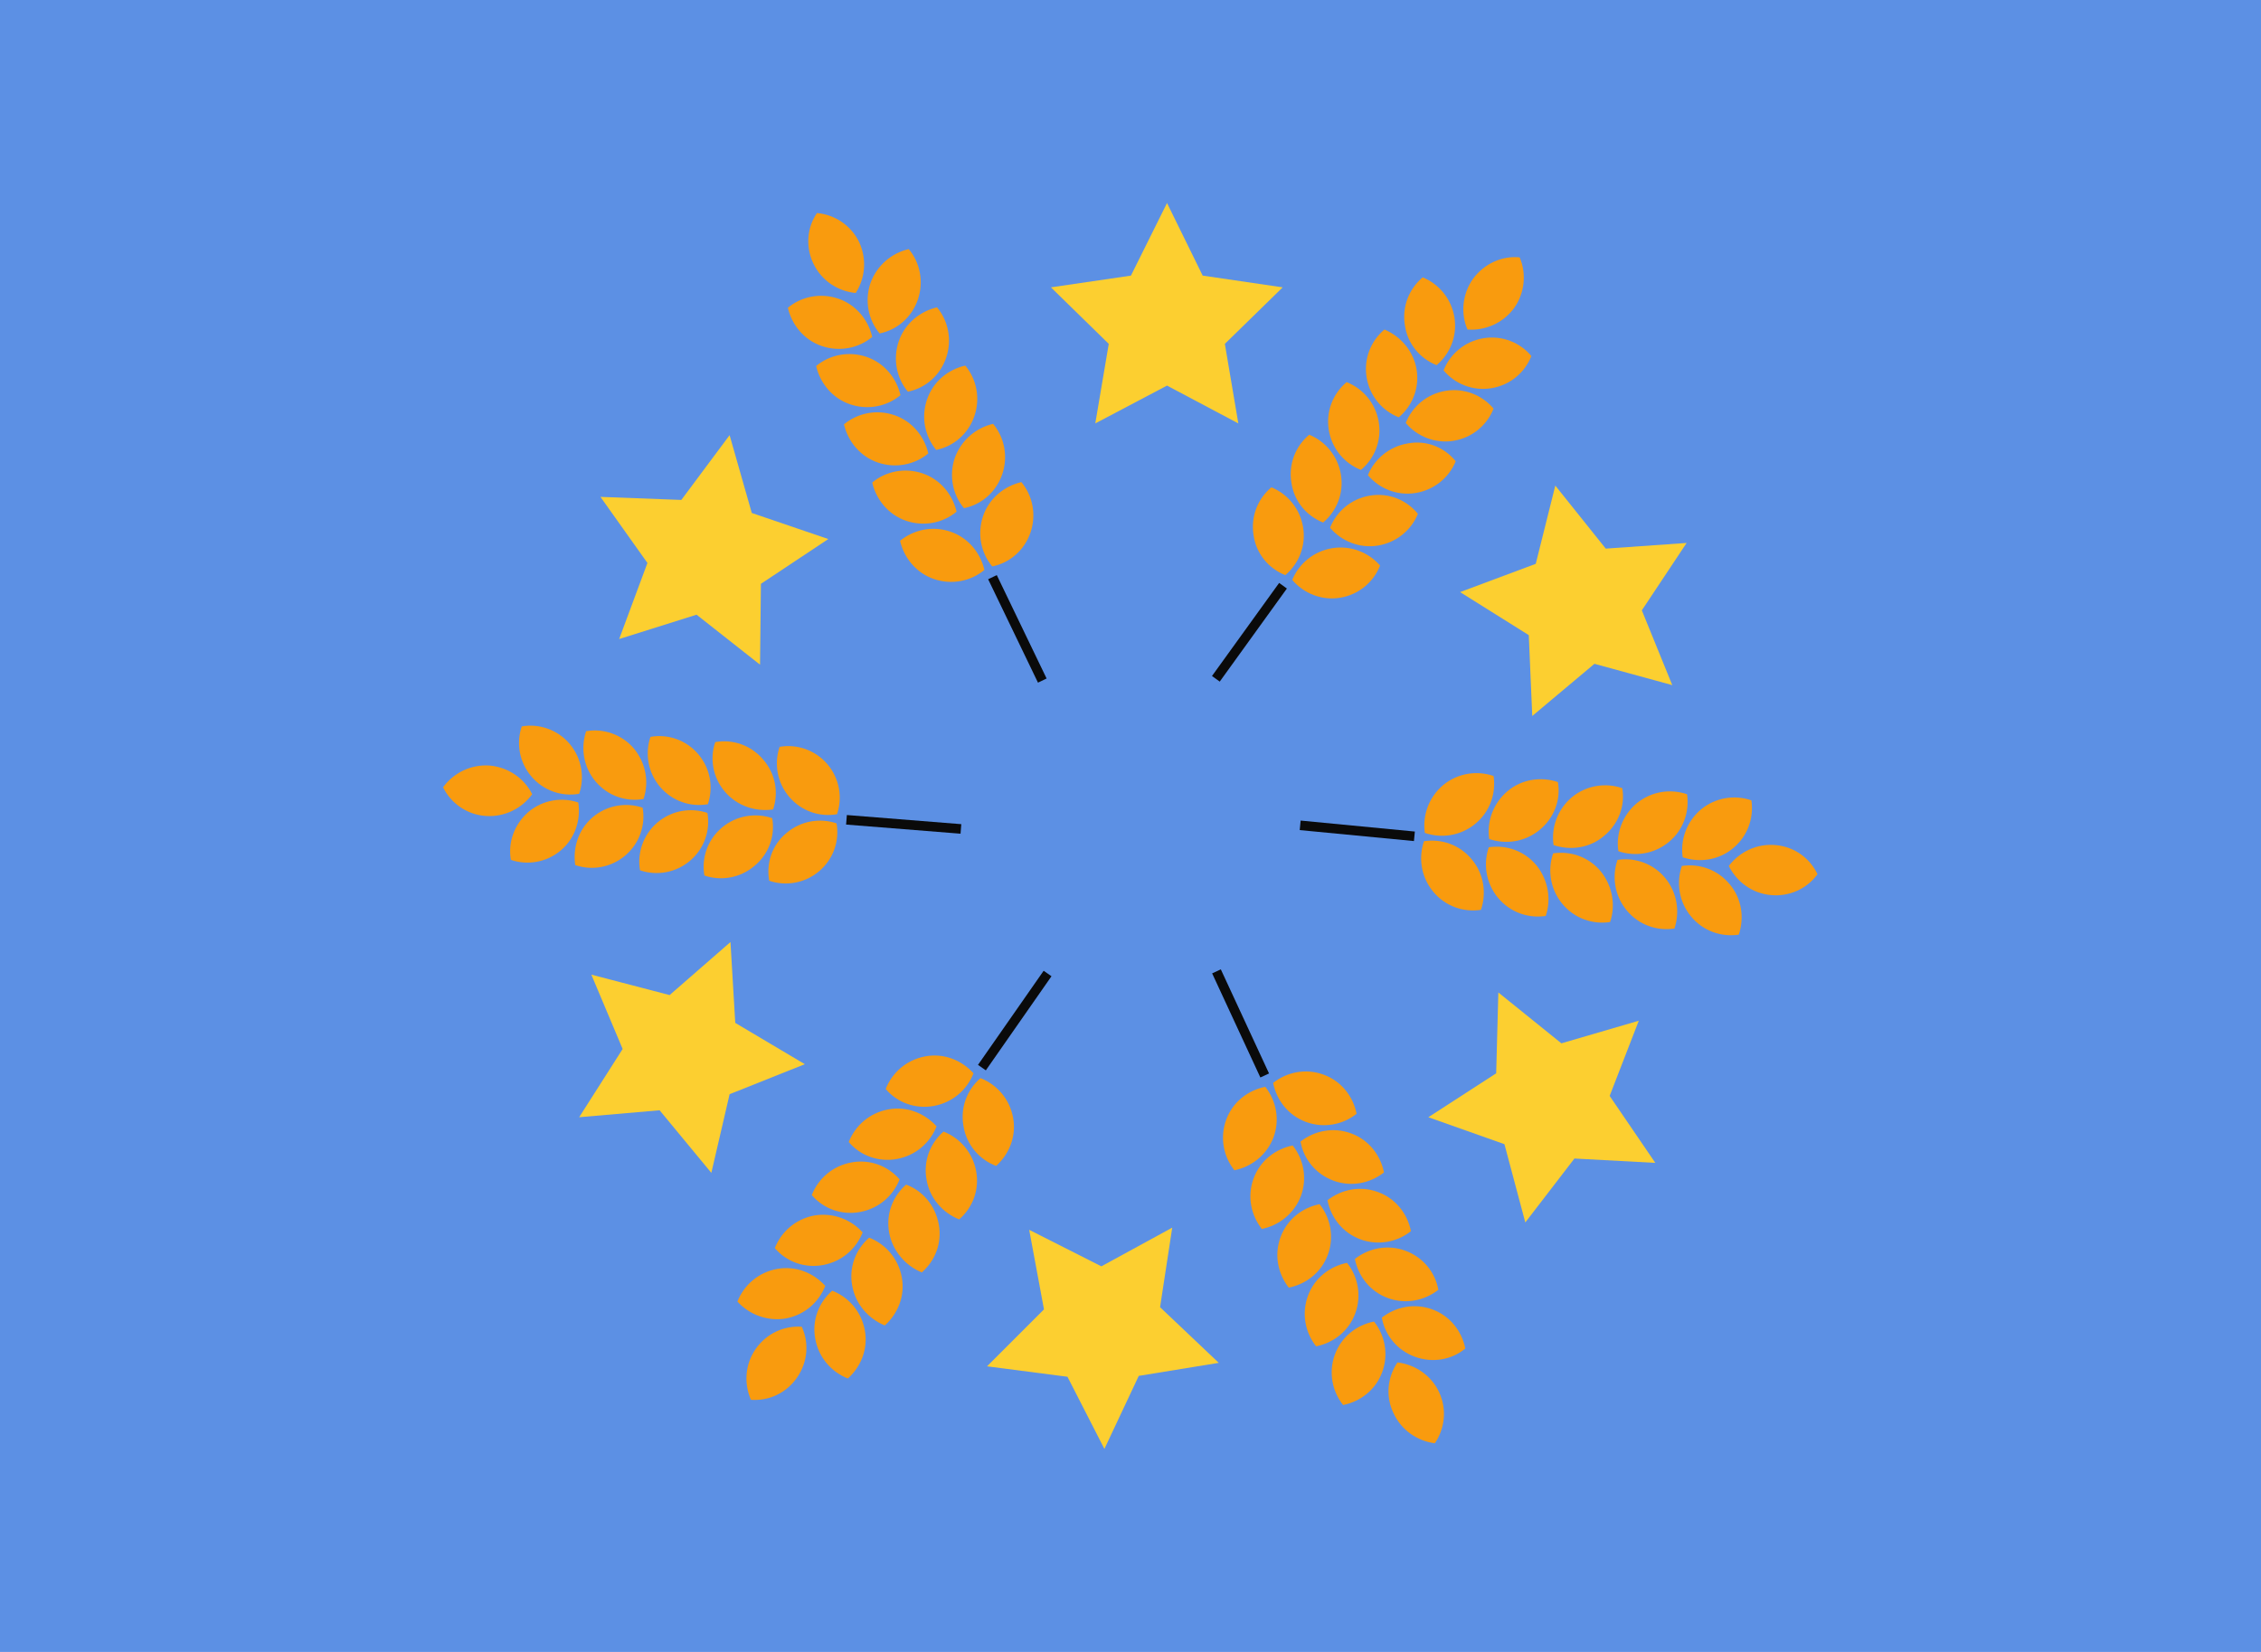 <?xml version="1.0" encoding="utf-8"?>
<!DOCTYPE svg PUBLIC "-//W3C//DTD SVG 1.1//EN" "http://www.w3.org/Graphics/SVG/1.1/DTD/svg11.dtd">
<svg version="1.1" xmlns="http://www.w3.org/2000/svg" xmlns:xlink="http://www.w3.org/1999/xlink" x="0px" y="0px" width="520px"
	 height="100%" viewBox="0 0 520 380" enable-background="new 0 0 520 380" xml:space="preserve" preserveAspectRatio="none">
<g id="FONDS">
	<rect fill="#5C90E4" width="520" height="380"/>
</g>
<g id="ILLUS">
	<g>
		<g>
			<g>
				<path fill="#F99B0E" d="M338.8,64.1c-2.5,3.5-2.9,8-1.3,11.7c4,0.3,8.1-1.4,10.7-4.9c2.5-3.5,2.9-8,1.3-11.7
					C345.5,58.8,341.4,60.6,338.8,64.1"/>
				<path fill="#F99B0E" d="M317.1,97.1c0.7,4.3-1,8.4-4.1,11c-3.8-1.5-6.7-4.9-7.4-9.2c-0.7-4.3,1-8.4,4.1-11
					C313.5,89.4,316.4,92.8,317.1,97.1"/>
				<path fill="#F99B0E" d="M323.8,102c-4.3,0.7-7.7,3.6-9.2,7.3c2.6,3.1,6.7,4.8,11,4.1c4.3-0.7,7.7-3.6,9.2-7.3
					C332.2,102.9,328.1,101.2,323.8,102"/>
				<path fill="#F99B0E" d="M308.4,109.2c0.7,4.3-1,8.4-4.1,11c-3.8-1.5-6.7-4.9-7.3-9.2c-0.7-4.3,1-8.4,4.1-11
					C304.8,101.5,307.7,104.9,308.4,109.2"/>
				<path fill="#F99B0E" d="M315.1,114c-4.3,0.7-7.7,3.6-9.2,7.4c2.6,3.1,6.8,4.8,11,4.1c4.3-0.7,7.7-3.6,9.2-7.3
					C323.5,115,319.4,113.3,315.1,114"/>
				<path fill="#F99B0E" d="M334.5,73c0.7,4.3-1,8.4-4.1,11c-3.8-1.5-6.7-4.9-7.3-9.2c-0.7-4.3,1-8.4,4.1-11
					C330.9,65.3,333.8,68.7,334.5,73"/>
				<path fill="#F99B0E" d="M341.2,77.8c-4.3,0.7-7.7,3.6-9.2,7.4c2.6,3.1,6.7,4.8,11,4.1c4.3-0.7,7.7-3.6,9.2-7.4
					C349.6,78.8,345.5,77.1,341.2,77.8"/>
				<path fill="#F99B0E" d="M325.8,85c0.7,4.3-1,8.4-4.1,11c-3.8-1.5-6.7-4.9-7.4-9.2c-0.7-4.3,1-8.4,4.1-11
					C322.2,77.4,325.1,80.8,325.8,85"/>
				<path fill="#F99B0E" d="M332.5,89.9c-4.3,0.7-7.7,3.6-9.2,7.4c2.6,3.1,6.8,4.8,11,4.1c4.3-0.7,7.7-3.6,9.2-7.4
					C340.9,90.9,336.8,89.2,332.5,89.9"/>
				<path fill="#F99B0E" d="M299.7,121.3c0.7,4.3-1,8.4-4.1,11c-3.8-1.5-6.7-4.9-7.3-9.2c-0.7-4.3,1-8.4,4.1-11
					C296.1,113.6,299,117,299.7,121.3"/>
				<path fill="#F99B0E" d="M306.4,126.1c-4.3,0.7-7.7,3.6-9.2,7.3c2.6,3.1,6.8,4.8,11,4.1c4.3-0.7,7.7-3.6,9.2-7.4
					C314.8,127.1,310.7,125.4,306.4,126.1"/>
				
					<rect x="286.3" y="132.2" transform="matrix(-0.811 -0.585 0.585 -0.811 435.376 431.491)" fill="#0A0A0A" width="2.2" height="26.4"/>
			</g>
			<g>
				<path fill="#F99B0E" d="M408.4,194.4c-4.3-0.4-8.3,1.5-10.8,4.8c1.8,3.6,5.3,6.3,9.7,6.7c4.3,0.4,8.3-1.5,10.7-4.8
					C416.3,197.5,412.8,194.8,408.4,194.4"/>
				<path fill="#F99B0E" d="M368.9,192.3c-3.3,2.8-7.7,3.4-11.6,2.1c-0.6-4,0.9-8.2,4.2-11c3.4-2.8,7.8-3.4,11.6-2.1
					C373.8,185.3,372.3,189.5,368.9,192.3"/>
				<path fill="#F99B0E" d="M368.2,200.5c-2.8-3.4-7-4.8-11-4.2c-1.3,3.8-0.7,8.2,2.1,11.6c2.8,3.4,7,4.8,11,4.2
					C371.6,208.3,370.9,203.9,368.2,200.5"/>
				<path fill="#F99B0E" d="M354.1,190.9c-3.4,2.8-7.8,3.4-11.6,2.1c-0.6-4,0.9-8.2,4.2-11c3.3-2.8,7.8-3.4,11.6-2.1
					C359,183.9,357.5,188.1,354.1,190.9"/>
				<path fill="#F99B0E" d="M353.4,199.1c-2.8-3.4-7-4.8-11-4.2c-1.3,3.8-0.7,8.2,2.1,11.6c2.8,3.4,7,4.8,11,4.2
					C356.8,206.9,356.1,202.5,353.4,199.1"/>
				<path fill="#F99B0E" d="M398.6,195.1c-3.3,2.8-7.8,3.4-11.6,2.1c-0.6-4,0.9-8.2,4.2-11c3.4-2.8,7.8-3.4,11.6-2.1
					C403.4,188.2,401.9,192.4,398.6,195.1"/>
				<path fill="#F99B0E" d="M397.8,203.4c-2.8-3.4-7-4.8-11-4.2c-1.3,3.8-0.7,8.2,2.1,11.6c2.8,3.4,7,4.8,11,4.2
					C401.2,211.1,400.6,206.7,397.8,203.4"/>
				<path fill="#F99B0E" d="M383.8,193.7c-3.4,2.8-7.8,3.4-11.6,2.1c-0.6-4,0.9-8.2,4.2-11c3.4-2.8,7.8-3.4,11.6-2.1
					C388.6,186.8,387.1,191,383.8,193.7"/>
				<path fill="#F99B0E" d="M383,202c-2.8-3.4-7-4.8-11-4.2c-1.3,3.8-0.7,8.2,2.1,11.6c2.8,3.4,7,4.8,11,4.2
					C386.4,209.7,385.7,205.3,383,202"/>
				<path fill="#F99B0E" d="M339.3,189.5c-3.4,2.8-7.8,3.4-11.6,2.1c-0.6-4,0.9-8.2,4.2-11c3.4-2.8,7.8-3.4,11.6-2.1
					C344.1,182.5,342.7,186.7,339.3,189.5"/>
				<path fill="#F99B0E" d="M338.5,197.7c-2.8-3.4-7-4.8-11-4.2c-1.3,3.8-0.7,8.2,2.1,11.6c2.8,3.4,7,4.8,11,4.2
					C341.9,205.5,341.3,201,338.5,197.7"/>
				
					<rect x="311.2" y="177.8" transform="matrix(9.564333e-02 -0.995 0.995 9.564333e-02 92.244 483.587)" fill="#0A0A0A" width="2.2" height="26.4"/>
			</g>
			<g>
				<path fill="#F99B0E" d="M331,320.3c-1.8-3.9-5.5-6.4-9.6-6.9c-2.3,3.4-2.8,7.8-0.9,11.7c1.8,3.9,5.5,6.4,9.5,6.9
					C332.3,328.6,332.8,324.2,331,320.3"/>
				<path fill="#F99B0E" d="M312.9,285.1c-4.1-1.5-6.8-5-7.6-9c3.2-2.5,7.5-3.4,11.6-1.9c4.1,1.5,6.8,5,7.6,9
					C321.4,285.7,317,286.6,312.9,285.1"/>
				<path fill="#F99B0E" d="M305.4,288.6c1.5-4.1,0.6-8.4-1.9-11.6c-4,0.8-7.5,3.5-9,7.6c-1.5,4.1-0.6,8.4,1.9,11.6
					C300.4,295.4,303.9,292.7,305.4,288.6"/>
				<path fill="#F99B0E" d="M306.7,271.6c-4.1-1.5-6.9-5-7.6-9c3.2-2.5,7.5-3.4,11.6-1.9c4.1,1.5,6.8,5,7.6,9
					C315.1,272.2,310.8,273.1,306.7,271.6"/>
				<path fill="#F99B0E" d="M299.2,275.1c1.5-4.1,0.6-8.5-1.9-11.6c-4,0.8-7.5,3.5-9,7.6c-1.5,4.1-0.6,8.4,1.9,11.6
					C294.2,281.9,297.7,279.1,299.2,275.1"/>
				<path fill="#F99B0E" d="M325.4,312.1c-4.1-1.5-6.9-5-7.6-9c3.2-2.5,7.5-3.4,11.6-1.9c4.1,1.5,6.8,5,7.6,9
					C333.9,312.8,329.5,313.6,325.4,312.1"/>
				<path fill="#F99B0E" d="M317.9,315.6c1.5-4.1,0.6-8.5-1.9-11.6c-4,0.8-7.5,3.5-9,7.6c-1.5,4.1-0.6,8.5,1.9,11.6
					C312.9,322.4,316.4,319.7,317.9,315.6"/>
				<path fill="#F99B0E" d="M319.2,298.6c-4.1-1.5-6.8-5-7.6-9c3.2-2.5,7.5-3.4,11.6-1.9c4.1,1.5,6.9,5,7.6,9
					C327.6,299.2,323.3,300.1,319.2,298.6"/>
				<path fill="#F99B0E" d="M311.7,302.1c1.5-4.1,0.6-8.5-1.9-11.6c-4,0.8-7.5,3.5-9,7.6c-1.5,4.1-0.6,8.5,1.9,11.6
					C306.7,308.9,310.2,306.2,311.7,302.1"/>
				<path fill="#F99B0E" d="M300.4,258.1c-4.1-1.5-6.8-5-7.6-9c3.2-2.5,7.5-3.4,11.6-1.9c4.1,1.5,6.8,5,7.6,9
					C308.9,258.7,304.5,259.6,300.4,258.1"/>
				<path fill="#F99B0E" d="M292.9,261.6c1.5-4.1,0.6-8.4-1.9-11.6c-4,0.8-7.5,3.5-9,7.6c-1.5,4.1-0.6,8.5,1.9,11.6
					C287.9,268.4,291.4,265.6,292.9,261.6"/>
				
					<rect x="284.4" y="222.3" transform="matrix(0.907 -0.42 0.42 0.907 -72.54 141.73)" fill="#0A0A0A" width="2.2" height="26.4"/>
			</g>
			<g>
				<path fill="#F99B0E" d="M183.3,316.9c2.5-3.6,2.8-8,1.1-11.7c-4-0.3-8.1,1.5-10.6,5.1c-2.5,3.6-2.7,8-1.1,11.7
					C176.8,322.3,180.8,320.5,183.3,316.9"/>
				<path fill="#F99B0E" d="M204.5,283.6c-0.8-4.3,0.8-8.4,3.9-11.1c3.8,1.4,6.7,4.8,7.5,9.1c0.8,4.3-0.8,8.4-3.9,11.1
					C208.3,291.2,205.3,287.8,204.5,283.6"/>
				<path fill="#F99B0E" d="M197.8,278.8c4.3-0.8,7.6-3.7,9.1-7.5c-2.7-3.1-6.8-4.7-11.1-3.9c-4.3,0.8-7.6,3.7-9.1,7.5
					C189.3,278,193.5,279.6,197.8,278.8"/>
				<path fill="#F99B0E" d="M213.1,271.4c-0.8-4.3,0.8-8.4,3.9-11.1c3.8,1.5,6.7,4.8,7.5,9.1c0.8,4.3-0.8,8.4-3.9,11.1
					C216.8,279,213.8,275.6,213.1,271.4"/>
				<path fill="#F99B0E" d="M206.3,266.6c4.3-0.8,7.6-3.7,9.1-7.5c-2.7-3-6.8-4.7-11.1-3.9c-4.3,0.8-7.6,3.7-9.1,7.5
					C197.8,265.8,202,267.4,206.3,266.6"/>
				<path fill="#F99B0E" d="M187.5,308c-0.8-4.3,0.8-8.4,3.9-11.1c3.8,1.5,6.7,4.8,7.5,9.1c0.8,4.3-0.9,8.4-3.9,11.1
					C191.2,315.6,188.3,312.3,187.5,308"/>
				<path fill="#F99B0E" d="M180.7,303.3c4.3-0.8,7.6-3.7,9.1-7.5c-2.7-3-6.8-4.7-11.1-3.9c-4.3,0.8-7.6,3.7-9.1,7.5
					C172.3,302.4,176.5,304,180.7,303.3"/>
				<path fill="#F99B0E" d="M196,295.8c-0.8-4.3,0.8-8.4,3.9-11.1c3.8,1.5,6.7,4.8,7.5,9.1c0.8,4.3-0.9,8.4-3.9,11.1
					C199.8,303.4,196.8,300.1,196,295.8"/>
				<path fill="#F99B0E" d="M189.3,291c4.3-0.8,7.6-3.7,9.1-7.5c-2.7-3-6.8-4.6-11.1-3.9c-4.3,0.8-7.6,3.7-9.1,7.5
					C180.8,290.2,185,291.8,189.3,291"/>
				<path fill="#F99B0E" d="M221.6,259.1c-0.8-4.3,0.8-8.4,3.9-11.1c3.8,1.5,6.7,4.8,7.5,9.1c0.8,4.3-0.9,8.4-3.9,11.1
					C225.3,266.8,222.3,263.4,221.6,259.1"/>
				<path fill="#F99B0E" d="M214.8,254.4c4.3-0.8,7.6-3.7,9.1-7.5c-2.7-3-6.8-4.7-11.1-3.9c-4.3,0.8-7.6,3.7-9.1,7.5
					C206.3,253.6,210.5,255.2,214.8,254.4"/>
				
					<rect x="232.4" y="221.6" transform="matrix(0.82 0.572 -0.572 0.82 176.212 -91.335)" fill="#0A0A0A" width="2.2" height="26.4"/>
			</g>
			<g>
				<path fill="#F99B0E" d="M111.7,187.7c4.3,0.3,8.3-1.7,10.7-5c-1.8-3.6-5.4-6.2-9.8-6.6c-4.3-0.3-8.3,1.7-10.7,5
					C103.7,184.8,107.4,187.4,111.7,187.7"/>
				<path fill="#F99B0E" d="M151.2,189.2c3.3-2.8,7.7-3.5,11.5-2.2c0.7,4-0.7,8.2-4,11c-3.3,2.8-7.7,3.5-11.5,2.2
					C146.5,196.3,147.9,192,151.2,189.2"/>
				<path fill="#F99B0E" d="M151.8,181c2.8,3.3,7,4.7,11,4c1.3-3.9,0.6-8.2-2.2-11.5c-2.8-3.3-7-4.7-11-4
					C148.3,173.3,149,177.7,151.8,181"/>
				<path fill="#F99B0E" d="M166,190.4c3.3-2.8,7.7-3.5,11.6-2.2c0.7,4-0.7,8.2-4.1,11c-3.3,2.8-7.7,3.5-11.5,2.2
					C161.3,197.4,162.7,193.2,166,190.4"/>
				<path fill="#F99B0E" d="M166.7,182.1c2.8,3.3,7.1,4.7,11.1,4.1c1.3-3.8,0.6-8.2-2.3-11.5c-2.8-3.3-7-4.7-11-4
					C163.2,174.4,163.9,178.8,166.7,182.1"/>
				<path fill="#F99B0E" d="M121.5,186.8c3.3-2.8,7.7-3.5,11.5-2.2c0.6,4-0.7,8.2-4,11c-3.3,2.8-7.7,3.5-11.5,2.2
					C116.8,193.9,118.2,189.7,121.5,186.8"/>
				<path fill="#F99B0E" d="M122.2,178.6c2.8,3.3,7,4.7,11,4c1.3-3.8,0.6-8.2-2.2-11.5c-2.8-3.3-7.1-4.7-11-4
					C118.7,170.9,119.4,175.3,122.2,178.6"/>
				<path fill="#F99B0E" d="M136.3,188c3.3-2.8,7.7-3.5,11.5-2.2c0.7,4-0.7,8.2-4,11c-3.3,2.8-7.7,3.5-11.5,2.2
					C131.7,195.1,133,190.8,136.3,188"/>
				<path fill="#F99B0E" d="M137,179.8c2.8,3.3,7,4.7,11,4c1.3-3.8,0.6-8.2-2.2-11.6c-2.8-3.3-7.1-4.7-11-4
					C133.5,172.1,134.2,176.5,137,179.8"/>
				<path fill="#F99B0E" d="M180.9,191.6c3.3-2.8,7.7-3.5,11.5-2.2c0.7,4-0.7,8.2-4,11c-3.3,2.8-7.7,3.5-11.5,2.2
					C176.2,198.6,177.5,194.4,180.9,191.6"/>
				<path fill="#F99B0E" d="M181.5,183.3c2.8,3.3,7,4.7,11,4c1.3-3.8,0.6-8.2-2.2-11.5c-2.8-3.3-7.1-4.7-11-4
					C178,175.6,178.7,180,181.5,183.3"/>
				
					<rect x="206.8" y="176.4" transform="matrix(-7.960998e-02 0.997 -0.997 -7.960998e-02 413.421 -2.55)" fill="#0A0A0A" width="2.2" height="26.4"/>
			</g>
			<g>
				<path fill="#F99B0E" d="M187.1,60.7c1.9,3.9,5.6,6.3,9.7,6.7c2.2-3.4,2.6-7.8,0.8-11.7c-1.9-3.9-5.6-6.3-9.7-6.7
					C185.6,52.3,185.2,56.8,187.1,60.7"/>
				<path fill="#F99B0E" d="M205.7,95.5c4.1,1.4,6.9,4.9,7.8,8.8c-3.1,2.6-7.5,3.5-11.6,2.1c-4.1-1.4-6.9-4.9-7.8-8.8
					C197.3,95,201.6,94.1,205.7,95.5"/>
				<path fill="#F99B0E" d="M213.2,91.9c-1.4,4.1-0.5,8.4,2.1,11.6c4-0.8,7.4-3.7,8.8-7.8c1.4-4.1,0.5-8.5-2.1-11.6
					C218,85,214.6,87.8,213.2,91.9"/>
				<path fill="#F99B0E" d="M212.2,108.9c4.1,1.4,6.9,4.9,7.8,8.8c-3.1,2.6-7.5,3.5-11.6,2.1c-4.1-1.4-6.9-4.9-7.8-8.8
					C203.7,108.4,208.1,107.5,212.2,108.9"/>
				<path fill="#F99B0E" d="M219.6,105.3c-1.4,4.1-0.5,8.5,2.1,11.6c4-0.8,7.4-3.7,8.8-7.8c1.4-4.1,0.5-8.5-2.1-11.6
					C224.5,98.4,221.1,101.2,219.6,105.3"/>
				<path fill="#F99B0E" d="M192.8,68.7c4.1,1.4,6.9,4.9,7.8,8.8c-3.1,2.6-7.5,3.5-11.6,2.1c-4.1-1.4-6.9-4.9-7.8-8.8
					C184.3,68.2,188.7,67.3,192.8,68.7"/>
				<path fill="#F99B0E" d="M200.2,65.1c-1.4,4.1-0.5,8.5,2.1,11.6c4-0.8,7.4-3.7,8.8-7.8c1.4-4.1,0.5-8.5-2.1-11.6
					C205.1,58.2,201.7,61,200.2,65.1"/>
				<path fill="#F99B0E" d="M199.3,82.1c4.1,1.4,6.9,4.9,7.8,8.8c-3.1,2.6-7.5,3.5-11.6,2.1c-4.1-1.4-6.9-4.9-7.8-8.8
					C190.8,81.6,195.2,80.7,199.3,82.1"/>
				<path fill="#F99B0E" d="M206.7,78.5c-1.4,4.1-0.5,8.5,2.1,11.6c4-0.8,7.4-3.7,8.8-7.8c1.4-4.1,0.5-8.5-2.1-11.6
					C211.6,71.6,208.1,74.4,206.7,78.5"/>
				<path fill="#F99B0E" d="M218.6,122.3c4.1,1.4,6.9,4.9,7.8,8.8c-3.1,2.6-7.5,3.5-11.6,2.1c-4.1-1.4-6.9-4.9-7.8-8.8
					C210.2,121.8,214.5,120.9,218.6,122.3"/>
				<path fill="#F99B0E" d="M226.1,118.7c-1.4,4.1-0.5,8.5,2.1,11.6c4-0.8,7.4-3.7,8.8-7.8c1.4-4.1,0.5-8.5-2.1-11.6
					C231,111.8,227.5,114.6,226.1,118.7"/>
				
					<rect x="232.9" y="131.5" transform="matrix(-0.901 0.434 -0.434 -0.901 507.618 173.48)" fill="#0A0A0A" width="2.2" height="26.4"/>
			</g>
		</g>
		<g>
			<polygon fill="#FCCF30" points="268.4,46.7 276.6,63.4 295,66.1 281.7,79.1 284.8,97.4 268.4,88.7 251.9,97.4 255,79.1 
				241.7,66.1 260.1,63.4 			"/>
			<polygon fill="#FCCF30" points="387.9,124.9 377.6,140.4 384.6,157.6 366.7,152.7 352.4,164.7 351.6,146.1 335.8,136.2 
				353.2,129.7 357.7,111.7 369.3,126.2 			"/>
			<polygon fill="#FCCF30" points="380.7,267.5 362.1,266.5 350.8,281.2 346,263.2 328.5,257 344.1,246.9 344.6,228.3 359.1,240 
				376.9,234.8 370.2,252.1 			"/>
			<polygon fill="#FCCF30" points="254,333.3 245.5,316.7 227,314.3 240.1,301.2 236.7,282.9 253.3,291.3 269.6,282.4 266.8,300.7 
				280.3,313.5 261.9,316.5 			"/>
			<polygon fill="#FCCF30" points="133.2,257 143.2,241.3 136,224.2 154,228.9 168,216.7 169.1,235.3 185.1,244.8 167.8,251.7 
				163.6,269.8 151.7,255.4 			"/>
			<polygon fill="#FCCF30" points="138.1,114.3 156.7,115 167.8,100.1 172.9,118 190.5,124 175,134.3 174.8,152.9 160.2,141.4 
				142.4,147 148.9,129.5 			"/>
		</g>
	</g>
</g>
</svg>
